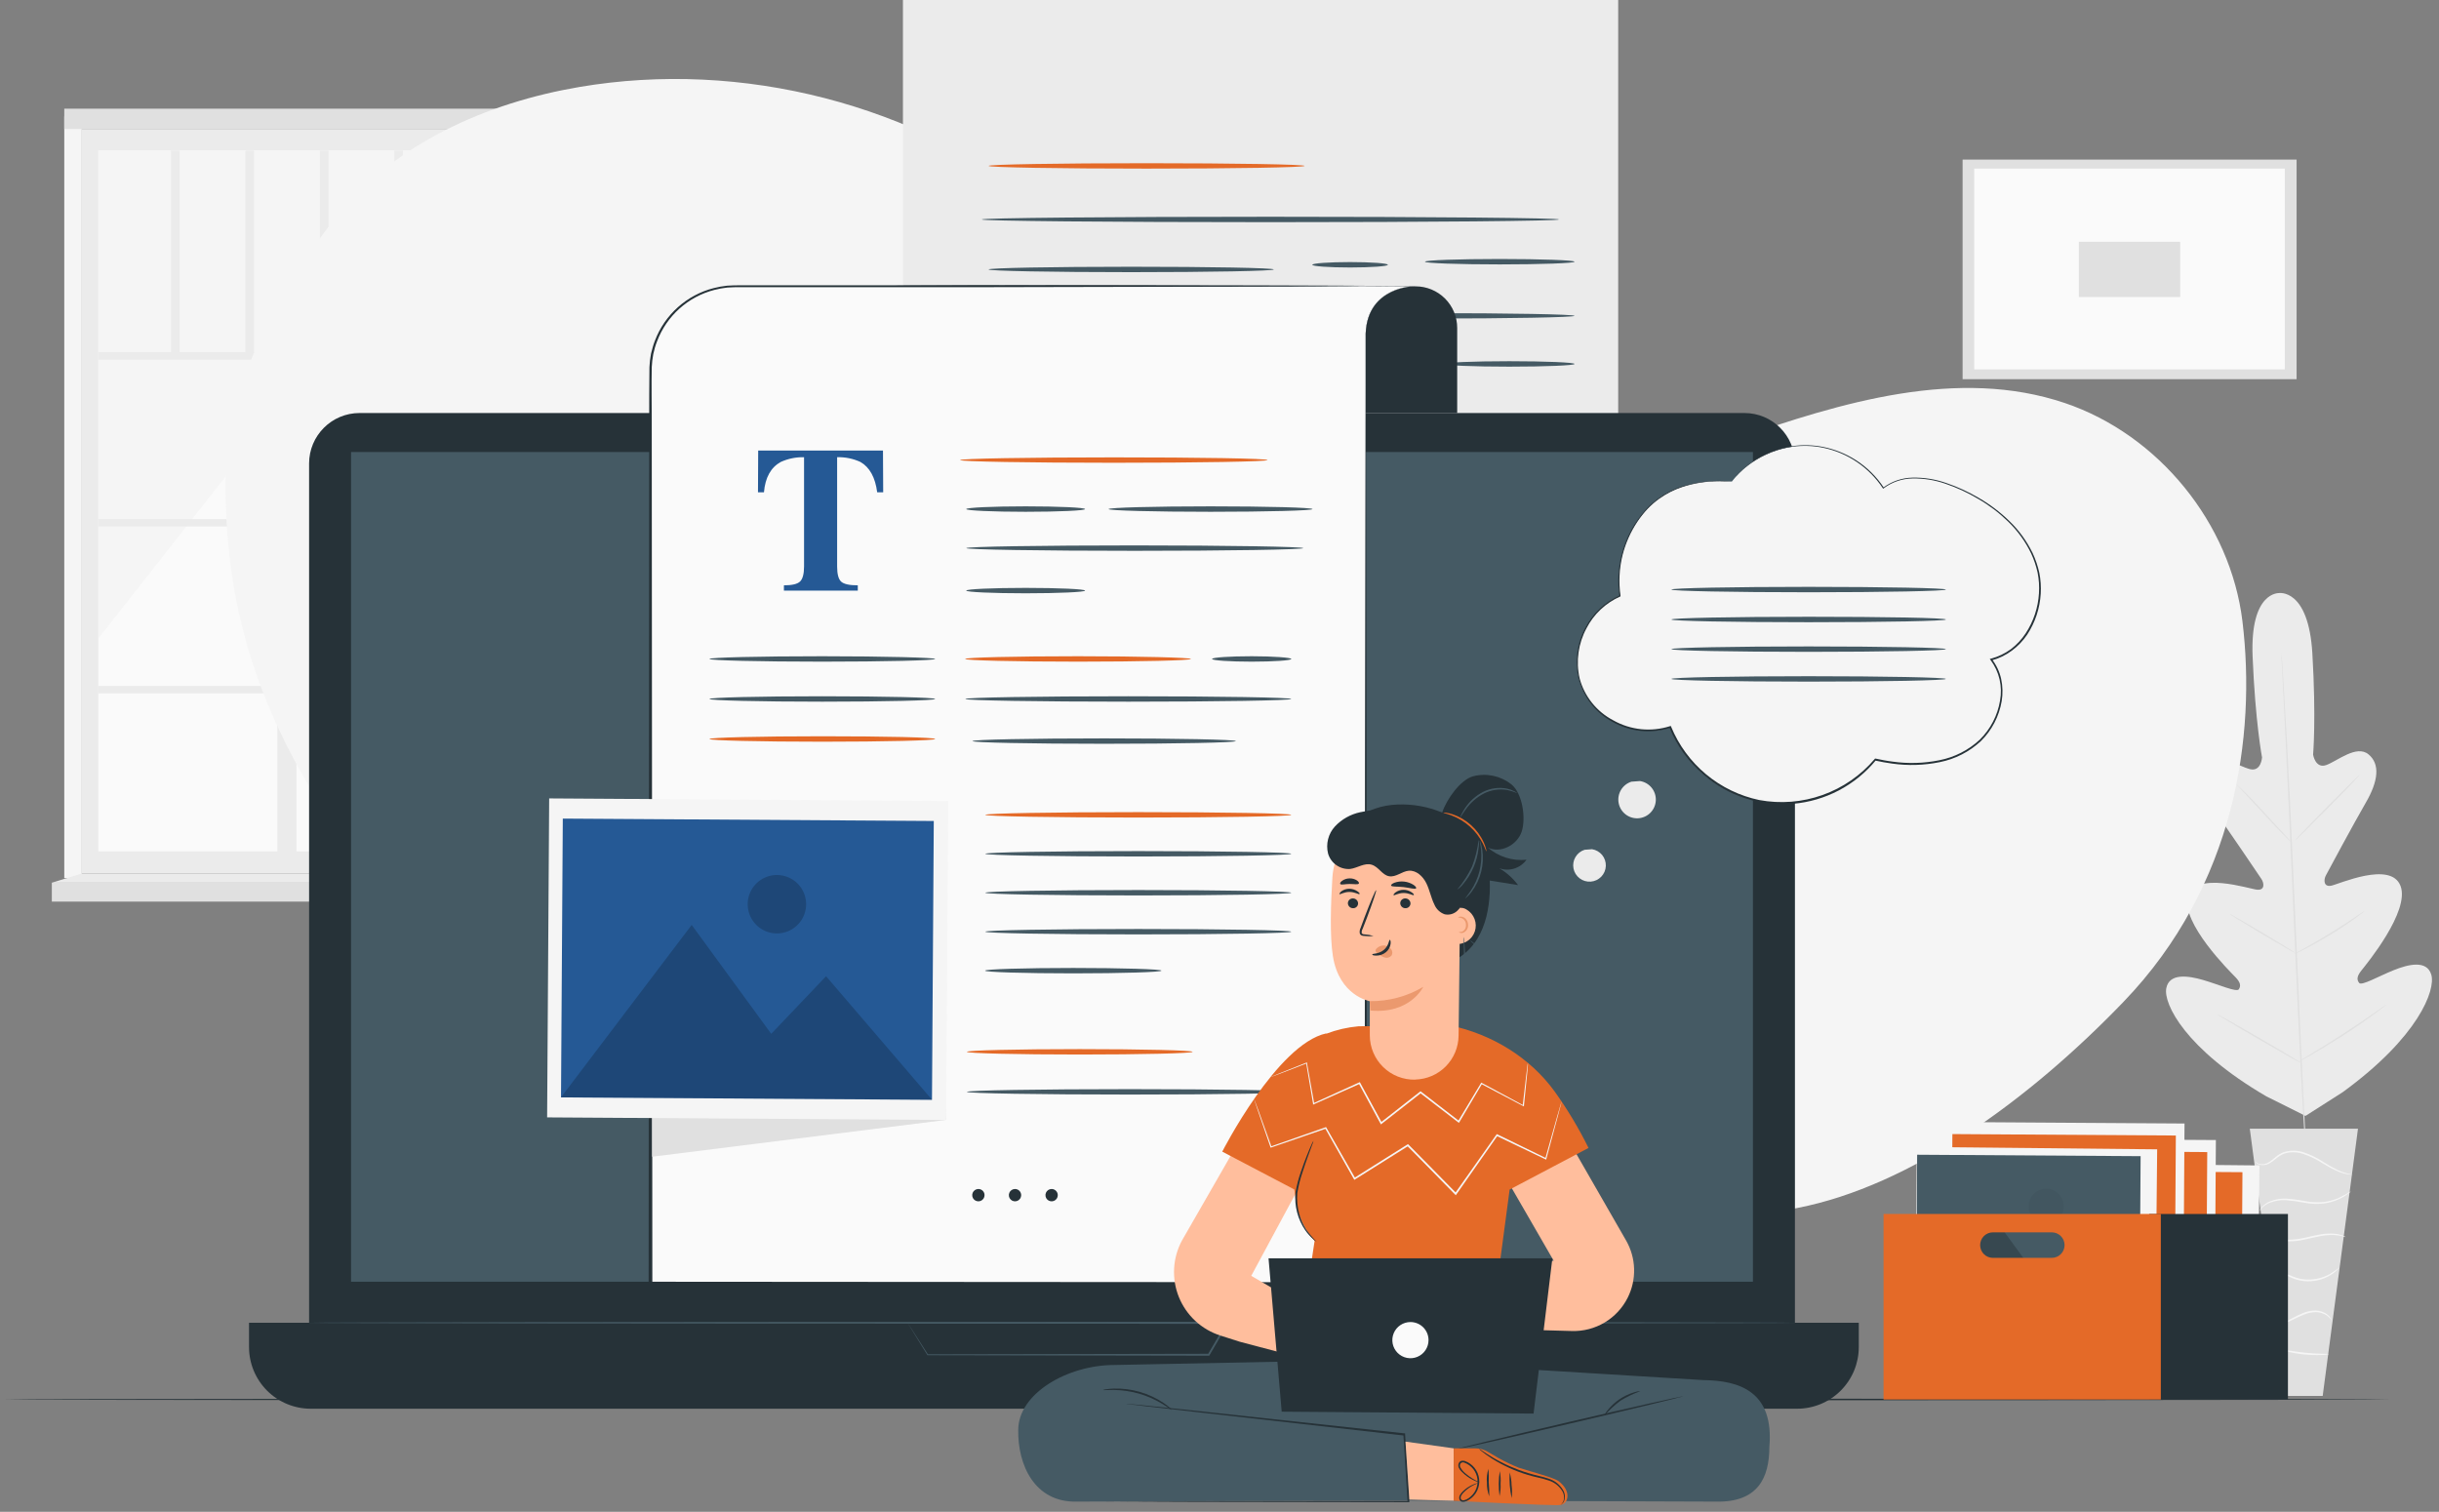 <svg xmlns="http://www.w3.org/2000/svg" width="221" height="137" viewBox="0 0 221 137" fill="none"><rect x="0" y="0" width="221" height="137" fill="#808080" stroke="none"/><path d="M44.967 11.69H7.41V79.159H44.967V11.69Z" fill="#EBEBEB"></path><path d="M43.079 13.646H8.911V77.149H43.079V13.646Z" fill="#FAFAFA"></path><path d="M43.079 14.394L8.911 57.859V13.646H43.079V14.394Z" fill="#F5F5F5"></path><path d="M43.821 31.913H8.911V32.588H43.821V31.913Z" fill="#EBEBEB"></path><path d="M43.821 47.036H8.911V47.711H43.821V47.036Z" fill="#EBEBEB"></path><path d="M43.821 62.158H8.911V62.834H43.821V62.158Z" fill="#EBEBEB"></path><path d="M25.133 32.249L25.133 78.945H26.86L26.86 32.249H25.133Z" fill="#EBEBEB"></path><path d="M16.273 13.646H15.491V32.252H16.273V13.646Z" fill="#EBEBEB"></path><path d="M23.02 13.646H22.238V32.252H23.02V13.646Z" fill="#EBEBEB"></path><path d="M29.763 13.646H28.981V32.252H29.763V13.646Z" fill="#EBEBEB"></path><path d="M36.509 13.646H35.727V32.252H36.509V13.646Z" fill="#EBEBEB"></path><path d="M7.413 10.543H5.824V79.573H7.413V10.543Z" fill="#F5F5F5"></path><path d="M46.556 79.765L44.967 79.159V10.543H46.556V79.765Z" fill="#E0E0E0"></path><path d="M46.559 9.849H5.824V11.69H46.559V9.849Z" fill="#E0E0E0"></path><path d="M47.633 79.991H4.697V81.706H47.633V79.991Z" fill="#E0E0E0"></path><path d="M44.967 79.159L47.63 79.991H4.697L7.41 79.159H44.967Z" fill="#EBEBEB"></path><path d="M206.523 53.747C206.523 53.747 203.866 53.556 204.111 59.51C204.356 65.465 204.965 68.637 204.965 68.637C204.965 68.637 204.887 69.96 203.863 69.699C202.839 69.438 200.917 68.154 199.965 69.115C199.014 70.076 199.337 71.627 200.637 73.439C201.938 75.252 204.664 79.287 204.909 79.655C205.154 80.022 205.245 80.691 204.519 80.626C203.794 80.559 198.904 78.901 198.253 81.269C197.603 83.637 202.073 88.056 202.55 88.546C203.027 89.036 203.056 89.35 202.864 89.649C202.673 89.947 201.077 89.234 199.667 88.82C198.257 88.405 196.548 88.169 196.287 89.567C196.027 90.965 197.996 95.057 205.361 99.357L208.904 101.125L212.258 98.986C219.168 93.961 220.7 89.705 220.305 88.339C219.909 86.973 218.229 87.378 216.865 87.931C215.502 88.484 213.992 89.354 213.769 89.077C213.546 88.801 213.539 88.487 213.967 87.95C214.394 87.413 218.395 82.573 217.512 80.28C216.63 77.987 211.931 80.129 211.231 80.264C210.531 80.399 210.543 79.721 210.747 79.338C210.951 78.955 213.26 74.649 214.375 72.727C215.49 70.804 215.691 69.25 214.61 68.358C213.53 67.466 211.784 68.967 210.791 69.328C209.799 69.689 209.592 68.386 209.592 68.386C209.592 68.386 209.877 65.17 209.526 59.218C209.174 53.267 206.473 53.747 206.473 53.747" fill="#EBEBEB"></path><path d="M206.73 59.08C206.733 59.122 206.733 59.164 206.73 59.206L206.759 59.57C206.781 59.884 206.812 60.371 206.853 60.977C206.935 62.199 207.041 63.967 207.167 66.15C207.409 70.522 207.695 76.561 207.984 83.232C208.273 89.903 208.546 95.949 208.762 100.318C208.876 102.501 208.963 104.266 209.026 105.494C209.058 106.103 209.08 106.574 209.095 106.904C209.095 107.058 209.095 107.18 209.095 107.268C209.097 107.31 209.097 107.352 209.095 107.394C209.095 107.394 209.095 107.353 209.095 107.268C209.095 107.184 209.095 107.061 209.067 106.904C209.045 106.59 209.011 106.103 208.97 105.497C208.888 104.278 208.784 102.51 208.656 100.324C208.411 95.952 208.128 89.913 207.836 83.239C207.544 76.564 207.277 70.528 207.057 66.156C206.947 63.977 206.856 62.208 206.796 60.98C206.765 60.374 206.74 59.9 206.724 59.573C206.724 59.416 206.724 59.294 206.724 59.206C206.724 59.118 206.73 59.08 206.73 59.08Z" fill="#E0E0E0"></path><path d="M202.585 71.021C202.665 71.073 202.738 71.134 202.805 71.203C202.943 71.329 203.119 71.517 203.367 71.743C203.835 72.208 204.466 72.865 205.144 73.603C205.823 74.341 206.401 74.988 206.878 75.487L207.406 76.059C207.476 76.124 207.538 76.196 207.591 76.275C207.591 76.275 207.503 76.219 207.368 76.096C207.233 75.974 207.054 75.782 206.809 75.553C206.344 75.085 205.725 74.419 205.044 73.669L203.301 71.784C203.09 71.561 202.915 71.37 202.77 71.213C202.701 71.156 202.639 71.092 202.585 71.021Z" fill="#E0E0E0"></path><path d="M207.94 76.172C207.915 76.147 209.212 74.79 210.836 73.141C212.459 71.493 213.8 70.18 213.826 70.208C213.851 70.236 212.569 71.59 210.933 73.239C209.297 74.888 207.968 76.201 207.94 76.172Z" fill="#E0E0E0"></path><path d="M207.927 86.439C208.003 86.378 208.085 86.325 208.172 86.282L208.866 85.892C209.45 85.578 210.258 85.107 211.128 84.573C211.998 84.039 212.773 83.531 213.326 83.157L213.986 82.714C214.063 82.653 214.149 82.603 214.24 82.566C214.172 82.637 214.098 82.701 214.017 82.758C213.87 82.874 213.653 83.037 213.389 83.235C212.846 83.628 212.079 84.153 211.19 84.689C210.302 85.227 209.501 85.669 208.904 85.977C208.59 86.131 208.361 86.251 208.188 86.329C208.106 86.376 208.018 86.413 207.927 86.439Z" fill="#E0E0E0"></path><path d="M202.057 82.836C202.143 82.866 202.225 82.905 202.302 82.953C202.456 83.034 202.676 83.157 202.93 83.308C203.47 83.622 204.212 84.046 205.025 84.529C205.838 85.013 206.57 85.472 207.098 85.786C207.362 85.952 207.572 86.084 207.726 86.181C207.805 86.224 207.878 86.278 207.943 86.341C207.857 86.312 207.775 86.273 207.698 86.225C207.544 86.144 207.324 86.021 207.07 85.87C206.533 85.556 205.791 85.132 204.978 84.649C204.164 84.165 203.433 83.706 202.905 83.392C202.641 83.229 202.431 83.094 202.277 82.997C202.123 82.899 202.051 82.855 202.057 82.836Z" fill="#E0E0E0"></path><path d="M200.892 91.91C201.002 91.947 201.108 91.998 201.206 92.061L202.032 92.516C202.726 92.903 203.678 93.459 204.727 94.058C205.776 94.658 206.721 95.23 207.403 95.629L208.203 96.122C208.306 96.177 208.402 96.243 208.489 96.32C208.38 96.279 208.275 96.228 208.175 96.169L207.349 95.714C206.658 95.324 205.703 94.771 204.654 94.168C203.605 93.565 202.66 93 201.982 92.598L201.178 92.105C201.077 92.048 200.982 91.983 200.892 91.91Z" fill="#E0E0E0"></path><path d="M208.335 96.172C208.432 96.091 208.537 96.022 208.65 95.965L209.51 95.44C210.239 94.997 211.241 94.382 212.337 93.672C213.433 92.962 214.394 92.299 215.091 91.813L215.92 91.238C216.017 91.16 216.123 91.094 216.234 91.04C216.146 91.126 216.052 91.206 215.952 91.279C215.763 91.426 215.49 91.637 215.148 91.891C214.463 92.397 213.502 93.078 212.409 93.776C211.316 94.473 210.308 95.088 209.582 95.509C209.212 95.72 208.91 95.886 208.697 95.999C208.581 96.067 208.461 96.125 208.335 96.172Z" fill="#E0E0E0"></path><path d="M213.659 102.287H203.856L207.057 126.502H210.461L213.659 102.287Z" fill="#E0E0E0"></path><path d="M204.365 105.261C204.365 105.261 204.365 105.296 204.419 105.349C204.483 105.423 204.564 105.481 204.654 105.519C204.826 105.578 205.008 105.597 205.188 105.574C205.367 105.552 205.539 105.489 205.691 105.39C206.087 105.173 206.432 104.743 206.947 104.555C207.534 104.365 208.167 104.378 208.747 104.589C209.338 104.79 209.903 105.063 210.427 105.403C210.864 105.677 211.32 105.922 211.79 106.134C212.111 106.278 212.45 106.377 212.798 106.426C212.893 106.44 212.989 106.447 213.084 106.445C213.147 106.445 213.182 106.445 213.182 106.445C212.717 106.374 212.264 106.237 211.837 106.04C211.378 105.815 210.932 105.564 210.502 105.286C209.972 104.935 209.399 104.653 208.797 104.448C208.183 104.226 207.512 104.218 206.894 104.426C206.632 104.532 206.39 104.682 206.178 104.869C206 105.025 205.812 105.17 205.616 105.302C205.48 105.396 205.325 105.459 205.163 105.488C205 105.517 204.833 105.51 204.673 105.469C204.558 105.421 204.453 105.35 204.365 105.261Z" fill="#F5F5F5"></path><path d="M204.724 109.724C204.724 109.724 204.802 109.624 204.956 109.464C205.177 109.242 205.444 109.073 205.738 108.968C206.174 108.809 206.638 108.738 207.101 108.76C207.674 108.805 208.243 108.882 208.807 108.993C209.382 109.105 209.97 109.129 210.553 109.065C211.028 109.004 211.492 108.871 211.928 108.672C212.222 108.541 212.499 108.377 212.754 108.182C212.852 108.117 212.94 108.038 213.015 107.947C212.654 108.184 212.275 108.394 211.881 108.575C211.452 108.755 211 108.873 210.537 108.927C209.967 108.978 209.393 108.95 208.832 108.842C208.261 108.73 207.684 108.655 207.104 108.619C206.623 108.604 206.144 108.688 205.697 108.867C205.394 108.989 205.124 109.18 204.909 109.426C204.853 109.494 204.803 109.568 204.761 109.646C204.744 109.67 204.731 109.696 204.724 109.724Z" fill="#F5F5F5"></path><path d="M212.55 112.111C212.47 112.047 212.378 111.999 212.28 111.97C212.019 111.873 211.745 111.815 211.467 111.797C211.056 111.771 210.644 111.794 210.239 111.866C209.783 111.941 209.296 112.067 208.778 112.18C208.299 112.291 207.809 112.346 207.318 112.343C206.919 112.334 206.526 112.248 206.159 112.092C205.824 111.937 205.524 111.715 205.279 111.439C205.317 111.534 205.373 111.621 205.446 111.693C205.631 111.905 205.857 112.076 206.112 112.196C206.488 112.373 206.896 112.474 207.311 112.491C207.815 112.503 208.319 112.45 208.809 112.334C209.331 112.224 209.818 112.095 210.264 112.02C210.658 111.944 211.059 111.91 211.46 111.919C211.83 111.937 212.196 112.002 212.55 112.111Z" fill="#F5F5F5"></path><path d="M205.59 115.469C205.887 115.341 206.216 115.308 206.532 115.375C206.878 115.459 207.212 115.583 207.528 115.745C207.934 115.941 208.373 116.061 208.822 116.1C209.641 116.174 210.462 115.984 211.165 115.557C211.376 115.429 211.572 115.279 211.749 115.108C211.869 114.982 211.928 114.91 211.922 114.9C211.662 115.103 211.391 115.289 211.108 115.459C210.415 115.842 209.623 116.009 208.835 115.94C207.908 115.89 207.195 115.334 206.551 115.262C206.304 115.218 206.05 115.24 205.813 115.324C205.656 115.39 205.584 115.463 205.59 115.469Z" fill="#F5F5F5"></path><path d="M206.137 120.117C206.418 120.124 206.697 120.068 206.953 119.954C207.446 119.79 208.056 119.413 208.769 119.131C209.099 118.995 209.451 118.921 209.808 118.911C210.099 118.911 210.385 118.977 210.647 119.102C210.884 119.23 211.091 119.408 211.253 119.624C211.24 119.549 211.207 119.478 211.159 119.42C211.041 119.246 210.884 119.103 210.7 119.002C210.427 118.854 210.122 118.772 209.811 118.763C209.434 118.764 209.061 118.837 208.712 118.98C207.974 119.275 207.384 119.665 206.913 119.85C206.441 120.035 206.134 120.092 206.137 120.117Z" fill="#F5F5F5"></path><path d="M206.617 122.281C206.816 122.377 207.028 122.445 207.245 122.482C207.756 122.605 208.274 122.692 208.797 122.743C209.319 122.795 209.843 122.81 210.367 122.79C210.586 122.796 210.804 122.77 211.014 122.711C211.014 122.664 210.022 122.711 208.816 122.582C207.61 122.454 206.63 122.234 206.617 122.281Z" fill="#F5F5F5"></path><path d="M208.097 14.463H177.833V34.363H208.097V14.463Z" fill="#E0E0E0"></path><path d="M207.029 15.276H178.885V33.471H207.029V15.276Z" fill="#FAFAFA"></path><path d="M197.547 21.909H188.366V26.916H197.547V21.909Z" fill="#E0E0E0"></path><path d="M203.191 56.31C202.113 47.409 195.593 39.397 187.098 36.523C177.418 33.26 166.868 36.448 157.226 39.818C147.584 43.188 137.295 46.797 127.389 44.322C113.821 40.942 105.624 27.532 94.694 18.794C83.004 9.45 67.254 5.377 52.498 7.883C44.1 9.309 35.774 13.002 30.46 19.661C25.846 25.443 20.692 34.598 20.466 41.995C20.061 55.434 23.629 68.047 36.688 83.082C75.834 123.792 121.604 117.532 162.886 109.464C173.118 107.463 183.794 99.743 192.409 90.792C202.563 80.249 204.441 66.662 203.191 56.31Z" fill="#F5F5F5"></path><path d="M216.602 126.823C216.602 126.87 168.19 126.905 108.488 126.905C48.786 126.905 0.362 126.87 0.362 126.823C0.362 126.776 48.764 126.741 108.488 126.741C168.212 126.741 216.602 126.779 216.602 126.823Z" fill="#263238"></path><path d="M81.817 0H146.626V61.725C146.626 63.076 146.089 64.372 145.134 65.327C144.179 66.282 142.883 66.819 141.532 66.819H81.817V0Z" fill="#EBEBEB"></path><path d="M141.274 19.888C141.274 20.023 129.563 20.133 115.115 20.133C100.668 20.133 88.95 20.023 88.95 19.888C88.95 19.753 100.661 19.643 115.115 19.643C129.569 19.643 141.274 19.753 141.274 19.888Z" fill="#455A64"></path><path d="M115.423 24.419C115.423 24.554 109.638 24.664 102.499 24.664C95.36 24.664 89.572 24.554 89.572 24.419C89.572 24.284 95.36 24.174 102.499 24.174C109.638 24.174 115.423 24.278 115.423 24.419Z" fill="#455A64"></path><path d="M125.756 23.995C125.756 24.13 124.223 24.24 122.333 24.24C120.442 24.24 118.909 24.13 118.909 23.995C118.909 23.86 120.442 23.75 122.333 23.75C124.223 23.75 125.756 23.86 125.756 23.995Z" fill="#455A64"></path><path d="M142.672 23.716C142.672 23.851 139.638 23.961 135.894 23.961C132.15 23.961 129.116 23.851 129.116 23.716C129.116 23.581 132.15 23.471 135.894 23.471C139.638 23.471 142.672 23.581 142.672 23.716Z" fill="#455A64"></path><path d="M113.265 28.744C113.265 28.882 107.822 28.992 101.107 28.992C94.393 28.992 88.95 28.882 88.95 28.744C88.95 28.605 94.393 28.498 101.107 28.498C107.822 28.498 113.265 28.608 113.265 28.744Z" fill="#455A64"></path><path d="M142.672 28.621C142.672 28.756 136.73 28.866 129.399 28.866C122.069 28.866 116.123 28.756 116.123 28.621C116.123 28.486 122.066 28.377 129.399 28.377C136.733 28.377 142.672 28.483 142.672 28.621Z" fill="#455A64"></path><path d="M142.672 32.981C142.672 33.116 140.027 33.226 136.761 33.226C133.495 33.226 130.85 33.116 130.85 32.981C130.85 32.846 133.498 32.733 136.761 32.733C140.024 32.733 142.672 32.843 142.672 32.981Z" fill="#455A64"></path><path d="M118.218 15.034C118.218 15.17 111.805 15.28 103.896 15.28C95.988 15.28 89.572 15.17 89.572 15.034C89.572 14.899 95.985 14.79 103.896 14.79C111.808 14.79 118.218 14.899 118.218 15.034Z" fill="#E46A28"></path><path d="M158.065 37.428H32.583C30.056 37.428 28.007 39.477 28.007 42.004V121.882C28.007 124.409 30.056 126.458 32.583 126.458H158.065C160.592 126.458 162.641 124.409 162.641 121.882V42.004C162.641 39.477 160.592 37.428 158.065 37.428Z" fill="#263238"></path><path d="M22.564 119.872H168.426V122.071C168.426 123.553 167.837 124.975 166.788 126.024C165.74 127.072 164.318 127.661 162.835 127.661H28.154C26.672 127.661 25.25 127.072 24.201 126.024C23.153 124.975 22.564 123.553 22.564 122.071V119.872Z" fill="#263238"></path><path d="M158.834 40.964H31.807V116.15H158.834V40.964Z" fill="#455A64"></path><path d="M82.238 119.872H82.806H84.465L90.617 119.847L111.198 119.803H111.349L111.274 119.935L110.457 121.336L109.594 122.815L109.568 122.859H109.518L84.047 122.812H84.025V122.793L82.69 120.623L82.354 120.073L82.247 119.891C82.247 119.891 82.294 119.957 82.373 120.083L82.731 120.632C83.045 121.119 83.497 121.829 84.091 122.749L84.056 122.73L109.528 122.683L109.452 122.727L110.316 121.248L111.133 119.847L111.208 119.979L90.712 119.935L84.518 119.897H82.835H82.392L82.238 119.872Z" fill="#455A64"></path><path d="M162.637 119.873C162.637 119.92 132.486 119.954 95.325 119.954C58.164 119.954 28.007 119.92 28.007 119.873C28.007 119.826 58.139 119.791 95.325 119.791C132.512 119.791 162.637 119.829 162.637 119.873Z" fill="#455A64"></path><path d="M128.269 25.949C129.268 25.949 130.227 26.346 130.934 27.053C131.64 27.759 132.038 28.718 132.038 29.718V37.434H120.794V30.308C120.793 29.735 120.906 29.168 121.125 28.639C121.344 28.11 121.665 27.63 122.07 27.225C122.474 26.82 122.955 26.499 123.484 26.28C124.013 26.061 124.58 25.948 125.153 25.949H128.269Z" fill="#263238"></path><path d="M128.268 25.949C128.268 25.996 117.659 26.021 104.572 26.012C91.484 26.002 80.875 25.952 80.875 25.908C80.875 25.864 91.481 25.836 104.572 25.845C117.662 25.855 128.268 25.905 128.268 25.949Z" fill="#263238"></path><path d="M128.181 25.94L123.488 25.908L116.676 25.949H66.632C64.591 25.949 62.634 26.76 61.191 28.203C59.748 29.646 58.937 31.603 58.937 33.644V116.33H123.749V30.167C123.941 25.949 128.181 25.94 128.181 25.94Z" fill="#FAFAFA"></path><path d="M128.18 25.939L89.1 26.024H69.562H67.118C66.71 26.024 66.308 26.024 65.906 26.058C65.507 26.101 65.111 26.173 64.722 26.275C63.549 26.578 62.466 27.158 61.564 27.967C60.662 28.776 59.968 29.79 59.54 30.923C59.477 31.115 59.389 31.297 59.345 31.492L59.197 32.076C59.121 32.471 59.074 32.871 59.056 33.273C59.022 34.89 59.056 36.526 59.056 38.153L59.109 116.311L58.953 116.153L123.765 116.197L123.652 116.311L123.683 69.828L123.721 46.586L123.743 34.966V32.06V30.606C123.733 30.364 123.743 30.121 123.771 29.881C123.788 29.639 123.827 29.399 123.887 29.165C124.089 28.205 124.651 27.358 125.457 26.8C125.856 26.522 126.296 26.31 126.761 26.172C127.222 26.032 127.699 25.954 128.18 25.939ZM128.18 25.939C127.696 25.96 127.217 26.046 126.755 26.194C126.29 26.332 125.852 26.544 125.454 26.822C124.654 27.381 124.098 28.226 123.903 29.183C123.843 29.417 123.805 29.656 123.79 29.896C123.764 30.137 123.756 30.38 123.765 30.622V34.978L123.79 46.599L123.827 69.84L123.856 116.323V116.442H123.739L58.927 116.483H58.773V116.326L58.824 38.169C58.824 36.539 58.824 34.915 58.846 33.279C58.864 32.867 58.912 32.456 58.99 32.051L59.147 31.454C59.191 31.253 59.282 31.065 59.345 30.87C59.785 29.708 60.498 28.669 61.424 27.84C62.35 27.012 63.462 26.418 64.665 26.109C65.065 26.006 65.471 25.932 65.881 25.889C66.292 25.867 66.704 25.845 67.109 25.854H69.552H89.091L128.18 25.939Z" fill="#263238"></path><path d="M68.701 40.827H80.008L80.027 44.614H79.483C79.308 43.26 78.801 42.343 77.963 41.863C77.302 41.559 76.58 41.411 75.853 41.433V51.326C75.853 52.02 75.972 52.479 76.214 52.705C76.456 52.931 76.958 53.044 77.725 53.044V53.522H71.032V53.044C71.763 53.044 72.253 52.928 72.492 52.699C72.731 52.469 72.856 52.014 72.856 51.326V41.433C72.129 41.416 71.408 41.562 70.746 41.863C69.848 42.356 69.339 43.27 69.223 44.614H68.682L68.701 40.827Z" fill="#255995"></path><path d="M114.854 41.693C114.854 41.828 108.617 41.938 100.922 41.938C93.227 41.938 86.99 41.828 86.99 41.693C86.99 41.558 93.227 41.448 100.922 41.448C108.617 41.448 114.854 41.546 114.854 41.693Z" fill="#E46A28"></path><path d="M98.322 46.134C98.322 46.269 95.909 46.379 92.935 46.379C89.961 46.379 87.549 46.269 87.549 46.134C87.549 45.999 89.961 45.886 92.935 45.886C95.909 45.886 98.322 45.996 98.322 46.134Z" fill="#455A64"></path><path d="M84.741 59.715C84.741 59.85 80.162 59.96 74.512 59.96C68.861 59.96 64.279 59.85 64.279 59.715C64.279 59.58 68.858 59.47 74.512 59.47C80.165 59.47 84.741 59.595 84.741 59.715Z" fill="#455A64"></path><path d="M107.914 59.715C107.914 59.85 103.331 59.96 97.684 59.96C92.037 59.96 87.452 59.85 87.452 59.715C87.452 59.58 92.031 59.47 97.684 59.47C103.337 59.47 107.914 59.595 107.914 59.715Z" fill="#E46A28"></path><path d="M84.741 63.342C84.741 63.477 80.162 63.587 74.512 63.587C68.861 63.587 64.279 63.477 64.279 63.342C64.279 63.207 68.858 63.097 74.512 63.097C80.165 63.097 84.741 63.207 84.741 63.342Z" fill="#455A64"></path><path d="M84.741 66.97C84.741 67.105 80.162 67.215 74.512 67.215C68.861 67.215 64.279 67.105 64.279 66.97C64.279 66.835 68.858 66.722 74.512 66.722C80.165 66.722 84.741 66.819 84.741 66.97Z" fill="#E46A28"></path><path d="M98.322 53.521C98.322 53.656 95.909 53.766 92.935 53.766C89.961 53.766 87.549 53.656 87.549 53.521C87.549 53.386 89.961 53.276 92.935 53.276C95.909 53.276 98.322 53.386 98.322 53.521Z" fill="#455A64"></path><path d="M117.009 59.715C117.009 59.85 115.401 59.96 113.419 59.96C111.437 59.96 109.826 59.85 109.826 59.715C109.826 59.58 111.434 59.47 113.419 59.47C115.404 59.47 117.009 59.595 117.009 59.715Z" fill="#455A64"></path><path d="M118.931 46.134C118.931 46.269 114.791 46.379 109.688 46.379C104.584 46.379 100.445 46.269 100.445 46.134C100.445 45.999 104.581 45.886 109.688 45.886C114.795 45.886 118.931 45.996 118.931 46.134Z" fill="#455A64"></path><path d="M118.096 49.671C118.096 49.806 111.258 49.916 102.822 49.916C94.386 49.916 87.549 49.806 87.549 49.671C87.549 49.536 94.386 49.426 102.822 49.426C111.258 49.426 118.096 49.545 118.096 49.671Z" fill="#455A64"></path><path d="M117.009 63.342C117.009 63.477 110.391 63.587 102.247 63.587C94.103 63.587 87.467 63.477 87.467 63.342C87.467 63.207 94.081 63.097 102.247 63.097C110.413 63.097 117.009 63.207 117.009 63.342Z" fill="#455A64"></path><path d="M117.009 73.842C117.009 73.977 110.8 74.087 103.143 74.087C95.486 74.087 89.273 73.977 89.273 73.842C89.273 73.707 95.482 73.597 103.143 73.597C110.803 73.597 117.009 73.707 117.009 73.842Z" fill="#E46A28"></path><path d="M117.009 77.372C117.009 77.507 110.8 77.617 103.143 77.617C95.486 77.617 89.273 77.507 89.273 77.372C89.273 77.237 95.482 77.127 103.143 77.127C110.803 77.127 117.009 77.237 117.009 77.372Z" fill="#455A64"></path><path d="M117.009 80.902C117.009 81.037 110.8 81.147 103.143 81.147C95.486 81.147 89.273 81.037 89.273 80.902C89.273 80.767 95.482 80.657 103.143 80.657C110.803 80.657 117.009 80.767 117.009 80.902Z" fill="#455A64"></path><path d="M117.009 84.433C117.009 84.567 110.8 84.677 103.143 84.677C95.486 84.677 89.273 84.567 89.273 84.433C89.273 84.297 95.482 84.188 103.143 84.188C110.803 84.188 117.009 84.297 117.009 84.433Z" fill="#455A64"></path><path d="M105.241 87.963C105.241 88.029 104.345 88.091 102.901 88.135C101.456 88.18 99.446 88.208 97.247 88.208C95.049 88.208 93.045 88.18 91.594 88.135C90.143 88.091 89.257 88.029 89.257 87.963C89.257 87.897 90.149 87.834 91.594 87.79C93.039 87.746 95.049 87.718 97.247 87.718C99.446 87.718 101.447 87.746 102.901 87.79C104.355 87.834 105.241 87.894 105.241 87.963Z" fill="#455A64"></path><path d="M111.984 67.159C111.984 67.294 106.644 67.403 100.049 67.403C93.453 67.403 88.114 67.294 88.114 67.159C88.114 67.023 93.453 66.914 100.049 66.914C106.644 66.914 111.984 67.023 111.984 67.159Z" fill="#455A64"></path><path d="M84.257 74.241L85.73 101.49L59.087 104.825L59.065 74.008L84.257 74.241Z" fill="#E0E0E0"></path><path d="M49.761 72.353L49.575 101.259L85.73 101.493L85.917 72.586L49.761 72.353Z" fill="#F5F5F5"></path><path d="M50.996 74.182L50.833 99.449L84.448 99.666L84.611 74.399L50.996 74.182Z" fill="#255995"></path><g opacity="0.2"><path d="M50.831 99.445L62.674 83.817L69.882 93.688L74.851 88.468L84.449 99.662L50.831 99.445Z" fill="black"></path></g><g opacity="0.2"><path d="M73.045 81.957C73.042 82.481 72.883 82.992 72.59 83.426C72.296 83.86 71.88 84.197 71.395 84.394C70.91 84.591 70.377 84.641 69.864 84.535C69.351 84.43 68.881 84.174 68.513 83.802C68.145 83.429 67.896 82.955 67.797 82.441C67.698 81.926 67.754 81.394 67.958 80.912C68.162 80.429 68.504 80.018 68.942 79.73C69.379 79.442 69.892 79.29 70.416 79.294C70.764 79.296 71.108 79.367 71.428 79.502C71.748 79.637 72.038 79.833 72.283 80.081C72.527 80.328 72.72 80.621 72.851 80.943C72.981 81.265 73.047 81.61 73.045 81.957Z" fill="black"></path></g><path d="M89.21 108.308C89.21 108.419 89.178 108.527 89.116 108.619C89.055 108.711 88.967 108.782 88.865 108.825C88.763 108.867 88.651 108.878 88.542 108.856C88.434 108.835 88.334 108.782 88.256 108.703C88.178 108.625 88.125 108.526 88.103 108.417C88.082 108.309 88.093 108.196 88.135 108.094C88.177 107.992 88.249 107.905 88.341 107.843C88.433 107.782 88.541 107.749 88.651 107.749C88.725 107.749 88.798 107.763 88.866 107.791C88.934 107.819 88.996 107.86 89.048 107.912C89.1 107.964 89.141 108.026 89.169 108.094C89.197 108.162 89.211 108.235 89.21 108.308Z" fill="#263238"></path><path d="M92.53 108.308C92.53 108.419 92.497 108.527 92.436 108.619C92.375 108.711 92.287 108.782 92.185 108.825C92.083 108.867 91.971 108.878 91.862 108.856C91.754 108.835 91.654 108.782 91.576 108.703C91.498 108.625 91.444 108.526 91.423 108.417C91.401 108.309 91.412 108.196 91.455 108.094C91.497 107.992 91.569 107.905 91.661 107.843C91.752 107.782 91.861 107.749 91.971 107.749C92.119 107.749 92.262 107.808 92.367 107.913C92.471 108.018 92.53 108.16 92.53 108.308Z" fill="#263238"></path><path d="M95.847 108.308C95.847 108.419 95.814 108.527 95.753 108.619C95.691 108.711 95.604 108.782 95.502 108.825C95.4 108.867 95.287 108.878 95.179 108.856C95.07 108.835 94.971 108.782 94.892 108.703C94.814 108.625 94.761 108.526 94.74 108.417C94.718 108.309 94.729 108.196 94.771 108.094C94.814 107.992 94.885 107.905 94.977 107.843C95.069 107.782 95.177 107.749 95.288 107.749C95.436 107.749 95.578 107.808 95.683 107.913C95.788 108.018 95.847 108.16 95.847 108.308Z" fill="#263238"></path><path d="M108.07 95.318C108.07 95.453 103.488 95.563 97.838 95.563C92.188 95.563 87.605 95.453 87.605 95.318C87.605 95.183 92.188 95.073 97.838 95.073C103.488 95.073 108.07 95.183 108.07 95.318Z" fill="#E46A28"></path><path d="M117.166 98.946C117.166 99.081 110.548 99.191 102.386 99.191C94.223 99.191 87.605 99.081 87.605 98.946C87.605 98.811 94.223 98.701 102.386 98.701C110.548 98.701 117.166 98.811 117.166 98.946Z" fill="#455A64"></path><path d="M182.952 105.396L182.778 122.808L204.556 123.026L204.73 105.614L182.952 105.396Z" fill="#F5F5F5"></path><path d="M182.942 106.094L182.844 121.314L203.092 121.445L203.19 106.225L182.942 106.094Z" fill="#E46A28"></path><path opacity="0.2" d="M182.839 121.308L189.972 111.895L194.315 117.84L197.308 114.697L203.087 121.44L182.839 121.308Z" fill="black"></path><g opacity="0.2"><path opacity="0.2" d="M196.222 110.789C196.22 111.105 196.126 111.413 195.949 111.675C195.773 111.937 195.522 112.14 195.23 112.26C194.938 112.379 194.617 112.409 194.308 112.346C193.998 112.283 193.715 112.13 193.493 111.906C193.27 111.681 193.12 111.396 193.06 111.086C193 110.776 193.033 110.455 193.156 110.164C193.278 109.873 193.484 109.625 193.747 109.451C194.011 109.277 194.32 109.186 194.636 109.188C195.058 109.19 195.463 109.36 195.76 109.66C196.057 109.961 196.223 110.367 196.222 110.789Z" fill="black"></path></g><path d="M179.006 103.173L178.894 120.584L200.671 120.725L200.783 103.313L179.006 103.173Z" fill="#F5F5F5"></path><path d="M179.753 104.274L179.654 119.494L199.902 119.624L200 104.405L179.753 104.274Z" fill="#E46A28"></path><path opacity="0.2" d="M179.645 119.489L186.777 110.076L191.121 116.022L194.114 112.878L199.893 119.621L179.645 119.489Z" fill="black"></path><g opacity="0.2"><path opacity="0.2" d="M193.027 108.959C193.025 109.275 192.93 109.583 192.752 109.845C192.574 110.107 192.323 110.31 192.03 110.428C191.737 110.547 191.415 110.575 191.106 110.511C190.796 110.446 190.513 110.291 190.292 110.065C190.07 109.839 189.921 109.552 189.863 109.241C189.805 108.93 189.841 108.609 189.966 108.319C190.091 108.028 190.299 107.782 190.565 107.61C190.83 107.438 191.141 107.349 191.457 107.354C191.877 107.36 192.278 107.533 192.572 107.833C192.866 108.134 193.03 108.538 193.027 108.959Z" fill="black"></path></g><path d="M176.164 101.674L176.052 119.086L197.829 119.227L197.941 101.815L176.164 101.674Z" fill="#F5F5F5"></path><path d="M176.908 102.772L176.809 117.992L197.057 118.122L197.155 102.903L176.908 102.772Z" fill="#E46A28"></path><path opacity="0.2" d="M176.803 117.988L183.935 108.572L188.279 114.52L191.269 111.373L197.051 118.116L176.803 117.988Z" fill="black"></path><g opacity="0.2"><path opacity="0.2" d="M190.182 107.454C190.18 107.77 190.084 108.078 189.907 108.34C189.729 108.602 189.478 108.805 189.185 108.923C188.892 109.042 188.57 109.071 188.26 109.006C187.951 108.941 187.667 108.786 187.446 108.56C187.225 108.334 187.076 108.047 187.018 107.736C186.96 107.426 186.996 107.105 187.121 106.814C187.246 106.523 187.454 106.277 187.72 106.105C187.985 105.933 188.296 105.844 188.612 105.849C189.032 105.855 189.433 106.028 189.727 106.328C190.021 106.629 190.185 107.033 190.182 107.454Z" fill="black"></path></g><path d="M173.686 103.937L173.511 121.349L195.289 121.567L195.463 104.155L173.686 103.937Z" fill="#F5F5F5"></path><path d="M173.715 104.644L173.616 119.863L193.864 119.994L193.963 104.774L173.715 104.644Z" fill="#455A64"></path><path opacity="0.2" d="M173.608 119.859L180.741 110.443L185.085 116.389L188.075 113.245L193.857 119.988L173.608 119.859Z" fill="black"></path><g opacity="0.2"><path opacity="0.2" d="M187.001 109.326C186.999 109.642 186.903 109.951 186.725 110.212C186.548 110.474 186.296 110.677 186.003 110.795C185.71 110.914 185.388 110.943 185.079 110.878C184.769 110.813 184.486 110.658 184.265 110.432C184.044 110.206 183.895 109.919 183.837 109.609C183.779 109.298 183.814 108.977 183.939 108.686C184.064 108.396 184.273 108.149 184.538 107.977C184.803 107.805 185.114 107.716 185.43 107.721C185.851 107.726 186.253 107.898 186.547 108.199C186.842 108.499 187.005 108.905 187.001 109.326Z" fill="black"></path></g><path d="M207.312 110.013H194.739V126.826H207.312V110.013Z" fill="#263238"></path><path d="M170.669 110.013V126.822H195.795V110.013H170.669ZM185.917 113.989H180.578C180.271 113.989 179.977 113.868 179.76 113.651C179.544 113.434 179.422 113.14 179.422 112.834C179.422 112.527 179.544 112.233 179.76 112.016C179.977 111.8 180.271 111.678 180.578 111.678H185.917C186.223 111.678 186.517 111.8 186.734 112.016C186.951 112.233 187.073 112.527 187.073 112.834C187.073 113.14 186.951 113.434 186.734 113.651C186.517 113.868 186.223 113.989 185.917 113.989Z" fill="#E46A28"></path><path d="M154.352 125.067L130.97 123.635C130.822 123.299 130.725 123.104 130.725 123.104L124.387 123.233L122.323 123.104L122.242 123.274L100.966 123.698C96.723 123.698 92.263 126.286 92.263 129.593C92.21 132.733 93.736 136.157 97.537 136.078L126.522 135.981L155.511 136.078C159.312 136.157 160.317 133.88 160.323 131.144C160.766 126.081 157.594 125.108 154.352 125.067Z" fill="#455A64"></path><path d="M100.197 136.082H100.335H100.746L102.317 136.066L108.152 136.041L127.625 136.016L127.543 136.1C127.502 135.472 127.461 134.785 127.418 134.1C127.33 132.699 127.245 131.317 127.163 130.017L127.235 130.092L109.302 128.063L103.988 127.457L102.555 127.284L102.185 127.237C102.143 127.234 102.102 127.226 102.062 127.215H102.188L102.559 127.25L103.994 127.391L109.314 127.95L127.251 129.891H127.317V129.957C127.402 131.27 127.487 132.649 127.575 134.04C127.619 134.725 127.659 135.406 127.7 136.041V136.129H127.615L108.143 136.1L102.307 136.075H100.737H100.326L100.197 136.082Z" fill="#263238"></path><path d="M106.174 127.765C106.155 127.787 105.86 127.551 105.354 127.24C104.688 126.835 103.972 126.518 103.225 126.298C102.475 126.084 101.701 125.97 100.922 125.959C100.326 125.959 99.955 125.996 99.952 125.959C100.034 125.926 100.121 125.906 100.209 125.899C100.445 125.863 100.684 125.842 100.922 125.836C102.518 125.79 104.089 126.241 105.417 127.127C105.617 127.259 105.808 127.404 105.988 127.561C106.114 127.689 106.18 127.749 106.174 127.765Z" fill="#263238"></path><path d="M152.537 126.521C152.537 126.565 147.936 127.68 142.239 129.012C136.541 130.343 131.909 131.386 131.899 131.342C131.89 131.298 136.501 130.183 142.201 128.852C147.901 127.52 152.528 126.493 152.537 126.521Z" fill="#263238"></path><path d="M148.639 126.069C148.007 126.293 147.401 126.584 146.83 126.936C146.292 127.334 145.8 127.791 145.364 128.299C145.434 128.109 145.54 127.935 145.678 127.787C146.288 127.021 147.117 126.46 148.055 126.179C148.242 126.108 148.44 126.07 148.639 126.069Z" fill="#263238"></path><path d="M139.933 99.52L147.342 112.416C147.792 113.2 148.042 114.083 148.067 114.987C148.093 115.891 147.895 116.787 147.49 117.595C147.023 118.528 146.299 119.308 145.404 119.844C144.509 120.379 143.479 120.649 142.436 120.619L131.061 120.305L130.762 116.169L140.778 114.244L134.025 102.554L139.933 99.52Z" fill="#FFBE9D"></path><path d="M112.327 121.587L122.785 124.357L123.014 121.216L113.376 115.619L120.417 102.554L114.509 99.52L107.1 112.416C106.68 113.197 106.436 114.062 106.388 114.948C106.339 115.834 106.487 116.72 106.819 117.542C107.152 118.365 107.663 119.104 108.314 119.707C108.965 120.31 109.741 120.762 110.587 121.031L112.327 121.587Z" fill="#FFBE9D"></path><path d="M136.79 107.799L143.938 104.03C143.058 102.247 142.034 100.539 140.876 98.923C138.661 95.861 135.222 93.722 131.328 92.906L123.105 93.003C122.101 93.092 121.114 93.319 120.172 93.678V93.647C115.709 94.63 110.75 104.363 110.75 104.363L117.276 107.79L117.421 108.814C117.612 110.17 118.202 111.44 119.117 112.46L117.232 124.919L138.319 125.356L135.64 116.442L136.79 107.799Z" fill="#E46A28"></path><path d="M119.302 112.529C119.187 112.464 119.081 112.384 118.988 112.291C118.717 112.052 118.475 111.782 118.269 111.487C117.591 110.491 117.279 109.291 117.386 108.091C117.493 107.451 117.654 106.82 117.87 106.207C118.058 105.639 118.253 105.136 118.419 104.715C118.586 104.294 118.733 103.958 118.834 103.729C118.88 103.606 118.941 103.488 119.016 103.38C118.987 103.509 118.946 103.634 118.894 103.754C118.796 104.021 118.674 104.357 118.526 104.756C118.379 105.155 118.193 105.698 118.014 106.254C117.807 106.862 117.652 107.486 117.549 108.12C117.497 108.754 117.558 109.392 117.728 110.004C117.863 110.508 118.075 110.988 118.357 111.427C118.64 111.82 118.957 112.189 119.302 112.529Z" fill="#263238"></path><path d="M116.136 127.928L114.943 114.03H140.662L138.957 128.101L116.136 127.928Z" fill="#263238"></path><path d="M129.44 121.442C129.441 121.767 129.345 122.084 129.165 122.354C128.985 122.625 128.729 122.835 128.429 122.96C128.13 123.084 127.8 123.117 127.482 123.054C127.163 122.991 126.871 122.834 126.641 122.605C126.412 122.375 126.256 122.083 126.192 121.765C126.129 121.446 126.162 121.116 126.287 120.817C126.411 120.517 126.622 120.261 126.892 120.081C127.162 119.901 127.479 119.806 127.804 119.806C128.238 119.806 128.654 119.979 128.961 120.285C129.268 120.592 129.44 121.009 129.44 121.442Z" fill="#FAFAFA"></path><path d="M127.352 130.642L131.72 131.251V136L127.703 135.896L127.352 130.642Z" fill="#FFBE9D"></path><path d="M131.723 131.251H133.686C134.068 131.251 134.443 131.352 134.773 131.543L135.806 132.146C136.391 132.47 136.995 132.758 137.615 133.007C138.809 133.39 140.816 133.908 141.24 134.235C142.446 135.177 142.078 136.267 141.416 136.38C140.835 136.483 131.72 136.003 131.72 136.003L131.723 131.251Z" fill="#E46A28"></path><path d="M134.943 135.601C134.79 135.208 134.719 134.788 134.732 134.367C134.69 133.943 134.737 133.515 134.87 133.11C134.902 133.522 134.91 133.935 134.895 134.348C134.936 134.764 134.952 135.183 134.943 135.601Z" fill="#263238"></path><path d="M135.875 135.579C135.773 134.827 135.779 134.064 135.894 133.314C135.97 133.687 135.995 134.069 135.967 134.448C135.989 134.828 135.958 135.208 135.875 135.579Z" fill="#263238"></path><path d="M136.975 135.767C136.806 135.002 136.744 134.216 136.793 133.434C136.903 133.81 136.961 134.2 136.965 134.593C137.022 134.982 137.025 135.377 136.975 135.767Z" fill="#263238"></path><path d="M134.095 134.344C133.955 134.326 133.819 134.283 133.693 134.218C133.336 134.069 133.004 133.864 132.71 133.612C132.619 133.534 132.524 133.446 132.43 133.349C132.324 133.249 132.239 133.129 132.179 132.997C132.145 132.917 132.132 132.83 132.142 132.744C132.152 132.658 132.184 132.576 132.235 132.507C132.296 132.433 132.383 132.386 132.477 132.375C132.567 132.365 132.658 132.375 132.744 132.403C133.086 132.526 133.387 132.742 133.613 133.027C133.84 133.311 133.982 133.653 134.025 134.014C134.068 134.375 134.009 134.741 133.855 135.071C133.702 135.4 133.46 135.68 133.156 135.88C133.02 135.977 132.866 136.047 132.703 136.084C132.62 136.104 132.533 136.104 132.449 136.084C132.406 136.07 132.366 136.047 132.332 136.017C132.298 135.986 132.27 135.949 132.251 135.908C132.223 135.834 132.214 135.754 132.224 135.675C132.233 135.596 132.262 135.521 132.308 135.456C132.376 135.34 132.461 135.234 132.559 135.142C132.838 134.873 133.167 134.659 133.526 134.514C133.653 134.452 133.791 134.414 133.931 134.401C133.931 134.401 133.793 134.457 133.551 134.573C133.212 134.737 132.904 134.96 132.641 135.23C132.553 135.313 132.478 135.408 132.418 135.512C132.385 135.56 132.364 135.615 132.356 135.672C132.348 135.729 132.353 135.787 132.37 135.842C132.402 135.894 132.451 135.933 132.508 135.952C132.566 135.972 132.628 135.97 132.685 135.949C132.826 135.913 132.959 135.85 133.077 135.764C133.355 135.578 133.576 135.319 133.716 135.016C133.856 134.713 133.91 134.376 133.871 134.045C133.833 133.713 133.703 133.398 133.497 133.135C133.291 132.872 133.016 132.671 132.703 132.554C132.647 132.526 132.582 132.516 132.52 132.524C132.457 132.533 132.398 132.561 132.352 132.604C132.316 132.654 132.293 132.712 132.287 132.773C132.28 132.835 132.289 132.896 132.314 132.953C132.434 133.176 132.597 133.372 132.794 133.531C133.185 133.865 133.623 134.14 134.095 134.344Z" fill="#263238"></path><path d="M141.416 136.377C141.515 136.289 141.596 136.182 141.654 136.063C141.712 135.899 141.73 135.725 141.708 135.553C141.685 135.381 141.623 135.217 141.526 135.073C141.243 134.634 140.813 134.31 140.313 134.159C139.757 133.958 139.098 133.864 138.429 133.654C137.286 133.311 136.194 132.814 135.185 132.178C134.801 131.933 134.503 131.713 134.302 131.549C134.192 131.474 134.092 131.385 134.004 131.286C134.122 131.345 134.235 131.415 134.34 131.496C134.55 131.637 134.855 131.842 135.247 132.074C136.262 132.676 137.347 133.152 138.476 133.494C139.132 133.698 139.789 133.808 140.361 134.012C140.887 134.183 141.333 134.539 141.617 135.014C141.716 135.173 141.775 135.354 141.79 135.541C141.804 135.728 141.773 135.915 141.698 136.088C141.649 136.176 141.58 136.252 141.497 136.311C141.46 136.367 141.419 136.383 141.416 136.377Z" fill="#263238"></path><path d="M138.442 96.32C138.445 96.343 138.445 96.366 138.442 96.389V96.584C138.426 96.766 138.401 97.02 138.372 97.344C138.303 98.019 138.206 98.983 138.087 100.196V100.268L138.021 100.233L134.208 98.226L134.299 98.201L132.239 101.681L132.195 101.753L132.126 101.703L128.671 99.043H128.771L127.261 100.227L125.2 101.838L125.125 101.898L125.081 101.813L123.118 98.185L123.215 98.217L119.057 100.07L118.978 100.104V100.023L118.35 96.323L118.413 96.361L116.02 97.284L115.392 97.516L115.228 97.576L115.172 97.592C115.172 97.592 115.188 97.592 115.222 97.564L115.382 97.495L116.01 97.237L118.375 96.295L118.429 96.276V96.332C118.614 97.363 118.834 98.603 119.088 100.026L119 99.979L123.149 98.094L123.215 98.066L123.25 98.126C123.878 99.275 124.531 100.488 125.219 101.753L125.097 101.728L127.157 100.114L128.668 98.93L128.718 98.892L128.768 98.93L132.223 101.596L132.11 101.618L134.186 98.163L134.217 98.11L134.274 98.138L138.043 100.167L137.97 100.205L138.303 97.359C138.344 97.045 138.376 96.785 138.398 96.603C138.398 96.524 138.42 96.461 138.426 96.408C138.429 96.378 138.434 96.349 138.442 96.32Z" fill="#F5F5F5"></path><path d="M141.494 99.818C141.493 99.849 141.487 99.88 141.479 99.909C141.46 99.979 141.438 100.067 141.413 100.176C141.347 100.418 141.259 100.764 141.143 101.203C140.901 102.108 140.549 103.402 140.116 105.026L140.097 105.089L140.04 105.06L135.609 102.937L135.697 102.912C134.563 104.526 133.306 106.32 131.965 108.236L131.909 108.314L131.843 108.245L128.269 104.608L127.515 103.845H127.615L122.785 106.876L122.716 106.92L122.675 106.85L120.068 102.246L120.15 102.278L115.181 103.989L115.134 104.005L115.118 103.958C114.647 102.595 114.274 101.511 114.016 100.761C113.894 100.396 113.796 100.11 113.73 99.909C113.699 99.818 113.677 99.746 113.658 99.69C113.648 99.666 113.641 99.64 113.639 99.614C113.653 99.637 113.664 99.661 113.671 99.686L113.755 99.9C113.828 100.101 113.931 100.381 114.069 100.742C114.336 101.489 114.726 102.567 115.216 103.926L115.153 103.895L120.103 102.158L120.156 102.139L120.184 102.19L122.807 106.781L122.697 106.753L127.527 103.716L127.581 103.682L127.628 103.729C127.877 103.984 128.128 104.238 128.382 104.492L131.965 108.132H131.843L135.593 102.821L135.624 102.774L135.678 102.799L140.094 104.954L140.021 104.988L141.095 101.178L141.391 100.158C141.425 100.051 141.45 99.963 141.472 99.897C141.476 99.87 141.484 99.844 141.494 99.818Z" fill="#F5F5F5"></path><path d="M138.319 77.909C137.689 77.975 137.052 77.91 136.448 77.72C135.844 77.529 135.285 77.216 134.808 76.8C135.951 77.378 137.474 76.583 137.879 75.368C138.284 74.152 137.951 71.888 136.953 71.084C136.473 70.702 135.912 70.437 135.312 70.308C134.713 70.18 134.092 70.191 133.498 70.343C132.32 70.657 131.073 72.45 130.687 73.606L130.709 73.641C130.53 73.568 130.345 73.502 130.162 73.439C128.859 72.979 127.471 72.81 126.095 72.946C124.716 73.089 123.416 73.662 122.38 74.583L130.367 87.419C131.818 87.293 133.102 86.313 133.862 85.073C134.622 83.832 134.914 82.353 134.987 80.899C135.005 80.531 135.002 80.164 134.987 79.796L137.553 80.208C137.092 79.59 136.512 79.071 135.847 78.681C136.287 78.839 136.766 78.849 137.212 78.709C137.659 78.57 138.047 78.289 138.319 77.909Z" fill="#263238"></path><path d="M128.231 97.83C129.274 97.808 130.267 97.382 131.001 96.641C131.734 95.9 132.151 94.903 132.163 93.861L132.349 77.89C132.358 77.571 132.246 77.26 132.035 77.021C131.823 76.782 131.529 76.632 131.212 76.602L124.465 74.897C122.301 74.671 120.869 77.328 120.731 79.495C120.58 81.904 120.489 84.85 120.775 86.649C121.35 90.261 124.12 90.732 124.12 90.732C124.12 90.732 124.12 92.13 124.12 93.842C124.122 94.375 124.231 94.902 124.439 95.393C124.647 95.884 124.951 96.328 125.333 96.7C125.715 97.073 126.167 97.365 126.663 97.561C127.159 97.756 127.689 97.851 128.222 97.84L128.231 97.83Z" fill="#FFBE9D"></path><path d="M122.132 81.835C122.131 81.956 122.177 82.073 122.261 82.16C122.345 82.247 122.46 82.299 122.581 82.303C122.64 82.307 122.699 82.3 122.755 82.282C122.811 82.263 122.863 82.233 122.908 82.194C122.952 82.156 122.988 82.108 123.014 82.055C123.04 82.002 123.055 81.944 123.058 81.885C123.06 81.764 123.014 81.647 122.931 81.56C122.847 81.472 122.733 81.421 122.612 81.417C122.553 81.412 122.494 81.419 122.437 81.438C122.381 81.456 122.329 81.486 122.284 81.525C122.239 81.564 122.203 81.611 122.177 81.664C122.151 81.718 122.135 81.775 122.132 81.835Z" fill="#263238"></path><path d="M121.359 81.027C121.416 81.09 121.767 80.829 122.267 80.829C122.766 80.829 123.131 81.081 123.184 81.021C123.237 80.961 123.152 80.883 122.992 80.767C122.776 80.619 122.52 80.54 122.257 80.54C121.998 80.54 121.744 80.622 121.535 80.776C121.394 80.892 121.359 81.002 121.359 81.027Z" fill="#263238"></path><path d="M126.877 81.835C126.876 81.956 126.922 82.073 127.006 82.161C127.09 82.249 127.205 82.3 127.326 82.303C127.385 82.308 127.445 82.3 127.501 82.282C127.558 82.263 127.61 82.234 127.654 82.195C127.699 82.156 127.736 82.109 127.762 82.055C127.788 82.002 127.803 81.944 127.807 81.885C127.808 81.764 127.761 81.647 127.677 81.56C127.594 81.472 127.479 81.421 127.358 81.417C127.299 81.412 127.239 81.419 127.182 81.437C127.126 81.456 127.074 81.485 127.029 81.524C126.984 81.563 126.948 81.611 126.922 81.664C126.895 81.718 126.88 81.776 126.877 81.835Z" fill="#263238"></path><path d="M126.274 81.122C126.331 81.182 126.683 80.924 127.182 80.924C127.681 80.924 128.046 81.175 128.099 81.113C128.152 81.05 128.068 80.978 127.908 80.861C127.692 80.712 127.435 80.633 127.173 80.635C126.913 80.634 126.66 80.715 126.45 80.868C126.296 80.987 126.246 81.094 126.274 81.122Z" fill="#263238"></path><path d="M124.462 84.822C124.199 84.739 123.927 84.69 123.652 84.674C123.526 84.674 123.407 84.636 123.385 84.548C123.373 84.417 123.403 84.285 123.47 84.171L123.847 83.201C124.368 81.822 124.748 80.688 124.691 80.666C124.635 80.644 124.167 81.747 123.642 83.129L123.281 84.102C123.203 84.256 123.18 84.433 123.215 84.602C123.233 84.647 123.262 84.688 123.298 84.721C123.335 84.754 123.378 84.777 123.426 84.79C123.496 84.809 123.569 84.819 123.642 84.818C123.914 84.854 124.19 84.855 124.462 84.822Z" fill="#263238"></path><path d="M124.12 90.723C125.822 90.749 127.497 90.302 128.96 89.432C128.96 89.432 127.785 91.913 124.167 91.574L124.12 90.723Z" fill="#EB996E"></path><path d="M124.676 86.021C124.771 85.902 124.894 85.809 125.035 85.751C125.175 85.693 125.329 85.671 125.48 85.688C125.59 85.7 125.698 85.733 125.795 85.787C125.892 85.841 125.977 85.915 126.045 86.002C126.112 86.085 126.152 86.187 126.159 86.293C126.167 86.399 126.141 86.505 126.086 86.596C126.006 86.685 125.901 86.749 125.785 86.778C125.668 86.808 125.546 86.802 125.433 86.763C125.201 86.677 124.988 86.548 124.805 86.382C124.748 86.343 124.7 86.293 124.663 86.235C124.645 86.207 124.635 86.175 124.635 86.142C124.635 86.109 124.645 86.077 124.663 86.049" fill="#EB996E"></path><path d="M125.932 85.164C125.85 85.164 125.85 85.701 125.386 86.087C124.921 86.473 124.346 86.401 124.343 86.486C124.34 86.571 124.472 86.593 124.713 86.599C125.032 86.599 125.341 86.488 125.587 86.285C125.822 86.092 125.973 85.815 126.007 85.512C126.029 85.296 125.967 85.164 125.932 85.164Z" fill="#263238"></path><path d="M126.048 80.248C126.098 80.383 126.595 80.32 127.182 80.39C127.769 80.459 128.24 80.619 128.316 80.499C128.35 80.44 128.269 80.314 128.08 80.186C127.825 80.025 127.537 79.924 127.237 79.891C126.937 79.857 126.634 79.893 126.35 79.994C126.136 80.079 126.026 80.186 126.048 80.248Z" fill="#263238"></path><path d="M121.441 80.108C121.529 80.221 121.871 80.108 122.286 80.108C122.7 80.108 123.049 80.186 123.127 80.067C123.165 80.007 123.108 79.894 122.954 79.787C122.751 79.655 122.512 79.591 122.27 79.602C122.026 79.606 121.79 79.686 121.595 79.831C121.45 79.938 121.403 80.054 121.441 80.108Z" fill="#263238"></path><path d="M131.947 82.381C132.093 82.302 132.258 82.265 132.424 82.273C132.59 82.281 132.751 82.335 132.889 82.428C133.223 82.623 133.479 82.927 133.614 83.289C133.75 83.651 133.756 84.049 133.632 84.415C133.508 84.781 133.261 85.093 132.933 85.298C132.605 85.503 132.217 85.589 131.833 85.541" fill="#FFBE9D"></path><path d="M132.201 84.463C132.201 84.438 132.339 84.491 132.515 84.413C132.624 84.351 132.712 84.259 132.768 84.147C132.824 84.035 132.845 83.909 132.829 83.785C132.829 83.661 132.792 83.54 132.723 83.438C132.654 83.335 132.557 83.254 132.443 83.207C132.261 83.132 132.129 83.169 132.129 83.141C132.129 83.113 132.251 83.028 132.49 83.081C132.628 83.114 132.752 83.191 132.842 83.301C132.951 83.436 133.014 83.602 133.021 83.775C133.04 83.933 133.006 84.093 132.924 84.23C132.842 84.366 132.717 84.472 132.568 84.529C132.314 84.601 132.182 84.476 132.201 84.463Z" fill="#EB996E"></path><path d="M133.187 85.195C133.187 85.195 133.25 85.23 133.354 85.311L133.796 85.663L135.367 86.988L135.42 87.032L135.376 87.086C134.795 87.783 134.148 88.656 133.423 89.567C133.256 89.774 133.093 89.975 132.933 90.164L132.798 90.321V90.113C132.735 88.644 132.681 87.34 132.653 86.404C132.653 85.961 132.634 85.591 132.628 85.305C132.616 85.171 132.616 85.037 132.628 84.903C132.659 85.034 132.676 85.167 132.678 85.302C132.697 85.588 132.722 85.955 132.754 86.401C132.81 87.343 132.879 88.634 132.952 90.107L132.81 90.057L133.294 89.466C134.019 88.555 134.673 87.689 135.269 86.995V87.092L133.746 85.723L133.325 85.349C133.274 85.303 133.227 85.251 133.187 85.195Z" fill="#455A64"></path><path d="M125.879 73.317C124.993 73.325 124.11 73.422 123.244 73.606C122.372 73.792 121.578 74.239 120.966 74.887C120.665 75.214 120.45 75.61 120.341 76.041C120.231 76.471 120.23 76.922 120.338 77.353C120.462 77.779 120.728 78.15 121.092 78.404C121.456 78.658 121.896 78.779 122.339 78.747C123.005 78.659 123.642 78.166 124.286 78.361C124.93 78.556 125.228 79.287 125.857 79.404C126.485 79.52 127.022 78.964 127.644 78.907C128.335 78.848 128.931 79.413 129.239 80.035C129.547 80.657 129.663 81.354 129.971 81.973C130.056 82.179 130.184 82.364 130.347 82.517C130.509 82.67 130.702 82.786 130.913 82.858C131.113 82.899 131.319 82.892 131.515 82.838C131.711 82.783 131.891 82.683 132.041 82.544C132.336 82.263 132.561 81.917 132.7 81.533C133.027 80.731 133.163 79.864 133.099 79C133.034 78.136 132.771 77.299 132.329 76.554C131.888 75.809 131.28 75.176 130.553 74.705C129.826 74.234 129 73.937 128.14 73.838" fill="#263238"></path><path d="M134.685 77.155C134.657 77.155 134.572 76.863 134.352 76.42C133.762 75.265 132.765 74.37 131.554 73.907C131.092 73.731 130.788 73.678 130.791 73.65C130.794 73.621 130.872 73.65 131.011 73.65C131.209 73.677 131.405 73.722 131.595 73.785C132.225 73.993 132.805 74.331 133.297 74.777C133.792 75.221 134.187 75.765 134.456 76.373C134.539 76.555 134.604 76.744 134.651 76.938C134.674 77.008 134.686 77.081 134.685 77.155Z" fill="#E46A28"></path><path d="M137.449 71.863C137.167 71.749 136.876 71.659 136.579 71.593C135.857 71.47 135.114 71.58 134.459 71.907C133.809 72.247 133.248 72.735 132.823 73.333C132.487 73.788 132.33 74.106 132.304 74.093C132.319 74.01 132.349 73.93 132.392 73.857C132.489 73.653 132.6 73.455 132.725 73.267C133.139 72.63 133.712 72.111 134.387 71.763C135.066 71.419 135.841 71.319 136.585 71.477C136.81 71.525 137.027 71.605 137.229 71.715C137.377 71.797 137.455 71.844 137.449 71.863Z" fill="#455A64"></path><path d="M133.975 76.106C134.016 76.352 134.016 76.604 133.975 76.85C133.912 77.449 133.76 78.034 133.523 78.587C133.288 79.14 132.97 79.653 132.581 80.11C132.429 80.308 132.246 80.479 132.037 80.616C132.577 79.981 133.03 79.278 133.385 78.524C133.685 77.747 133.883 76.934 133.975 76.106Z" fill="#455A64"></path><path d="M134.079 76.184C134.121 76.247 134.15 76.317 134.167 76.391C134.232 76.585 134.28 76.783 134.308 76.985C134.41 77.656 134.377 78.341 134.211 79C134.045 79.658 133.749 80.277 133.341 80.82C133.219 80.984 133.082 81.136 132.933 81.275C132.826 81.376 132.766 81.426 132.757 81.416C132.747 81.407 132.961 81.172 133.247 80.751C133.616 80.205 133.89 79.599 134.054 78.96C134.212 78.32 134.26 77.657 134.195 77.001C134.142 76.498 134.051 76.19 134.079 76.184Z" fill="#455A64"></path><path d="M143.583 77.008C143.237 77.117 142.943 77.349 142.757 77.661C142.571 77.972 142.506 78.341 142.575 78.698C142.643 79.054 142.84 79.373 143.128 79.593C143.416 79.814 143.775 79.921 144.137 79.894C144.499 79.867 144.838 79.708 145.091 79.447C145.343 79.186 145.49 78.842 145.505 78.48C145.52 78.117 145.402 77.762 145.172 77.481C144.942 77.201 144.617 77.014 144.258 76.957" fill="#EBEBEB"></path><path d="M147.829 70.836C147.431 70.961 147.093 71.227 146.879 71.585C146.665 71.942 146.59 72.366 146.668 72.776C146.746 73.185 146.972 73.552 147.302 73.805C147.633 74.059 148.045 74.183 148.461 74.152C148.876 74.122 149.266 73.94 149.556 73.641C149.847 73.342 150.017 72.947 150.035 72.53C150.052 72.114 149.917 71.706 149.653 71.383C149.389 71.06 149.016 70.845 148.605 70.78" fill="#EBEBEB"></path><path d="M156.896 43.637C154.07 43.398 151.183 44.033 149.233 46.112C148.264 47.164 147.542 48.418 147.118 49.784C146.694 51.15 146.58 52.593 146.783 54.008C143.762 55.264 142.116 59.108 143.288 62.174C144.459 65.239 148.259 66.979 151.344 65.889C152.041 67.656 153.187 69.211 154.668 70.4C156.15 71.589 157.916 72.371 159.792 72.67C161.667 72.969 163.589 72.773 165.366 72.103C167.144 71.433 168.716 70.311 169.927 68.848C172.889 69.517 176.209 69.476 178.721 67.73C181.234 65.984 182.34 62.158 180.443 59.784C183.857 58.952 185.59 54.69 184.579 51.323C183.568 47.956 180.534 45.544 177.299 44.177C175.16 43.273 172.49 42.802 170.665 44.237C169.931 43.108 168.938 42.17 167.768 41.503C166.598 40.836 165.286 40.457 163.94 40.4C162.594 40.342 161.255 40.607 160.032 41.173C158.81 41.738 157.74 42.587 156.912 43.65" fill="#F5F5F5"></path><path d="M156.897 43.637C156.897 43.637 156.953 43.562 157.069 43.417C157.242 43.206 157.425 43.003 157.619 42.811C158.377 42.066 159.267 41.468 160.245 41.049C160.953 40.743 161.698 40.531 162.462 40.421C163.376 40.294 164.305 40.323 165.21 40.506C166.257 40.717 167.256 41.119 168.156 41.693C169.173 42.342 170.041 43.198 170.703 44.206H170.622C171.397 43.621 172.339 43.298 173.31 43.282C174.34 43.264 175.365 43.427 176.338 43.766C177.371 44.116 178.366 44.572 179.306 45.126C180.304 45.702 181.227 46.399 182.054 47.202C182.929 48.043 183.649 49.032 184.18 50.123C184.444 50.692 184.646 51.288 184.783 51.901C184.908 52.529 184.951 53.171 184.912 53.81C184.833 55.131 184.41 56.407 183.684 57.513C183.306 58.074 182.834 58.566 182.289 58.967C181.734 59.377 181.107 59.678 180.439 59.853L180.48 59.73C180.892 60.257 181.181 60.868 181.325 61.521C181.468 62.184 181.485 62.868 181.375 63.537C181.143 64.912 180.484 66.179 179.491 67.158C178.448 68.131 177.153 68.792 175.754 69.068C174.336 69.357 172.88 69.401 171.448 69.197C170.923 69.131 170.405 69.027 169.896 68.92L169.978 68.892C169.052 70.019 167.909 70.948 166.618 71.627C165.327 72.305 163.914 72.718 162.461 72.842C161.008 72.966 159.545 72.798 158.157 72.347C156.77 71.897 155.487 71.174 154.384 70.221C153.009 69.059 151.938 67.58 151.262 65.911L151.356 65.952C150.488 66.232 149.571 66.327 148.663 66.233C147.756 66.138 146.878 65.855 146.086 65.403C145.333 64.996 144.672 64.437 144.146 63.762C143.62 63.087 143.24 62.31 143.03 61.48C142.676 59.919 142.899 58.282 143.658 56.872C144.33 55.572 145.428 54.541 146.768 53.952L146.736 54.011C146.557 52.767 146.623 51.499 146.931 50.28C147.324 48.703 148.113 47.252 149.224 46.065C149.546 45.729 149.898 45.423 150.276 45.151C150.936 44.676 151.666 44.309 152.44 44.061C153.883 43.617 155.401 43.471 156.903 43.631C156.903 43.631 156.802 43.631 156.608 43.631C156.413 43.631 156.124 43.609 155.741 43.609C154.624 43.61 153.515 43.784 152.452 44.127C151.686 44.377 150.963 44.746 150.31 45.22C149.938 45.49 149.591 45.794 149.274 46.128C148.936 46.494 148.627 46.885 148.351 47.299C147.74 48.221 147.29 49.239 147.019 50.311C146.72 51.518 146.658 52.772 146.837 54.002V54.043L146.796 54.061C145.484 54.645 144.41 55.659 143.753 56.935C143.005 58.317 142.782 59.922 143.124 61.455C143.339 62.268 143.721 63.027 144.245 63.684C144.77 64.341 145.426 64.882 146.171 65.271C146.946 65.712 147.805 65.988 148.692 66.08C149.579 66.171 150.476 66.078 151.325 65.805L151.391 65.783L151.419 65.849C152.107 67.526 153.195 69.009 154.588 70.169C155.982 71.329 157.638 72.129 159.412 72.501C161.328 72.856 163.304 72.7 165.14 72.047C166.976 71.394 168.607 70.268 169.868 68.782L169.899 68.744H169.946C170.452 68.851 170.964 68.955 171.485 69.018C172.897 69.218 174.334 69.176 175.732 68.892C177.103 68.625 178.371 67.978 179.394 67.026C180.36 66.072 181.001 64.836 181.225 63.496C181.344 62.856 181.33 62.198 181.182 61.564C181.034 60.93 180.757 60.334 180.367 59.812L180.292 59.718L180.411 59.687C181.058 59.515 181.667 59.224 182.208 58.829C182.731 58.431 183.184 57.946 183.546 57.397C184.259 56.314 184.675 55.063 184.752 53.769C184.794 53.139 184.753 52.505 184.629 51.885C184.496 51.284 184.298 50.7 184.039 50.142C183.517 49.064 182.809 48.087 181.947 47.255C181.129 46.459 180.216 45.768 179.227 45.198C178.298 44.646 177.314 44.191 176.291 43.842C175.332 43.507 174.322 43.343 173.307 43.358C172.359 43.37 171.44 43.682 170.681 44.25L170.634 44.288L170.6 44.237C169.352 42.348 167.406 41.03 165.188 40.572C164.293 40.387 163.374 40.354 162.468 40.475C160.654 40.732 158.965 41.55 157.638 42.815C157.383 43.066 157.195 43.267 157.079 43.408C156.963 43.549 156.897 43.637 156.897 43.637Z" fill="#263238"></path><path d="M176.322 53.427C176.322 53.562 170.75 53.672 163.881 53.672C157.013 53.672 151.444 53.562 151.444 53.427C151.444 53.292 157.013 53.182 163.881 53.182C170.75 53.182 176.322 53.292 176.322 53.427Z" fill="#455A64"></path><path d="M176.322 56.141C176.322 56.276 170.75 56.386 163.881 56.386C157.013 56.386 151.444 56.276 151.444 56.141C151.444 56.006 157.013 55.893 163.881 55.893C170.75 55.893 176.322 55.99 176.322 56.141Z" fill="#455A64"></path><path d="M176.322 58.826C176.322 58.961 170.75 59.071 163.881 59.071C157.013 59.071 151.444 58.961 151.444 58.826C151.444 58.691 157.013 58.581 163.881 58.581C170.75 58.581 176.322 58.691 176.322 58.826Z" fill="#455A64"></path><path d="M176.322 61.524C176.322 61.659 170.75 61.769 163.881 61.769C157.013 61.769 151.444 61.659 151.444 61.524C151.444 61.389 157.013 61.279 163.881 61.279C170.75 61.279 176.322 61.389 176.322 61.524Z" fill="#455A64"></path></svg>